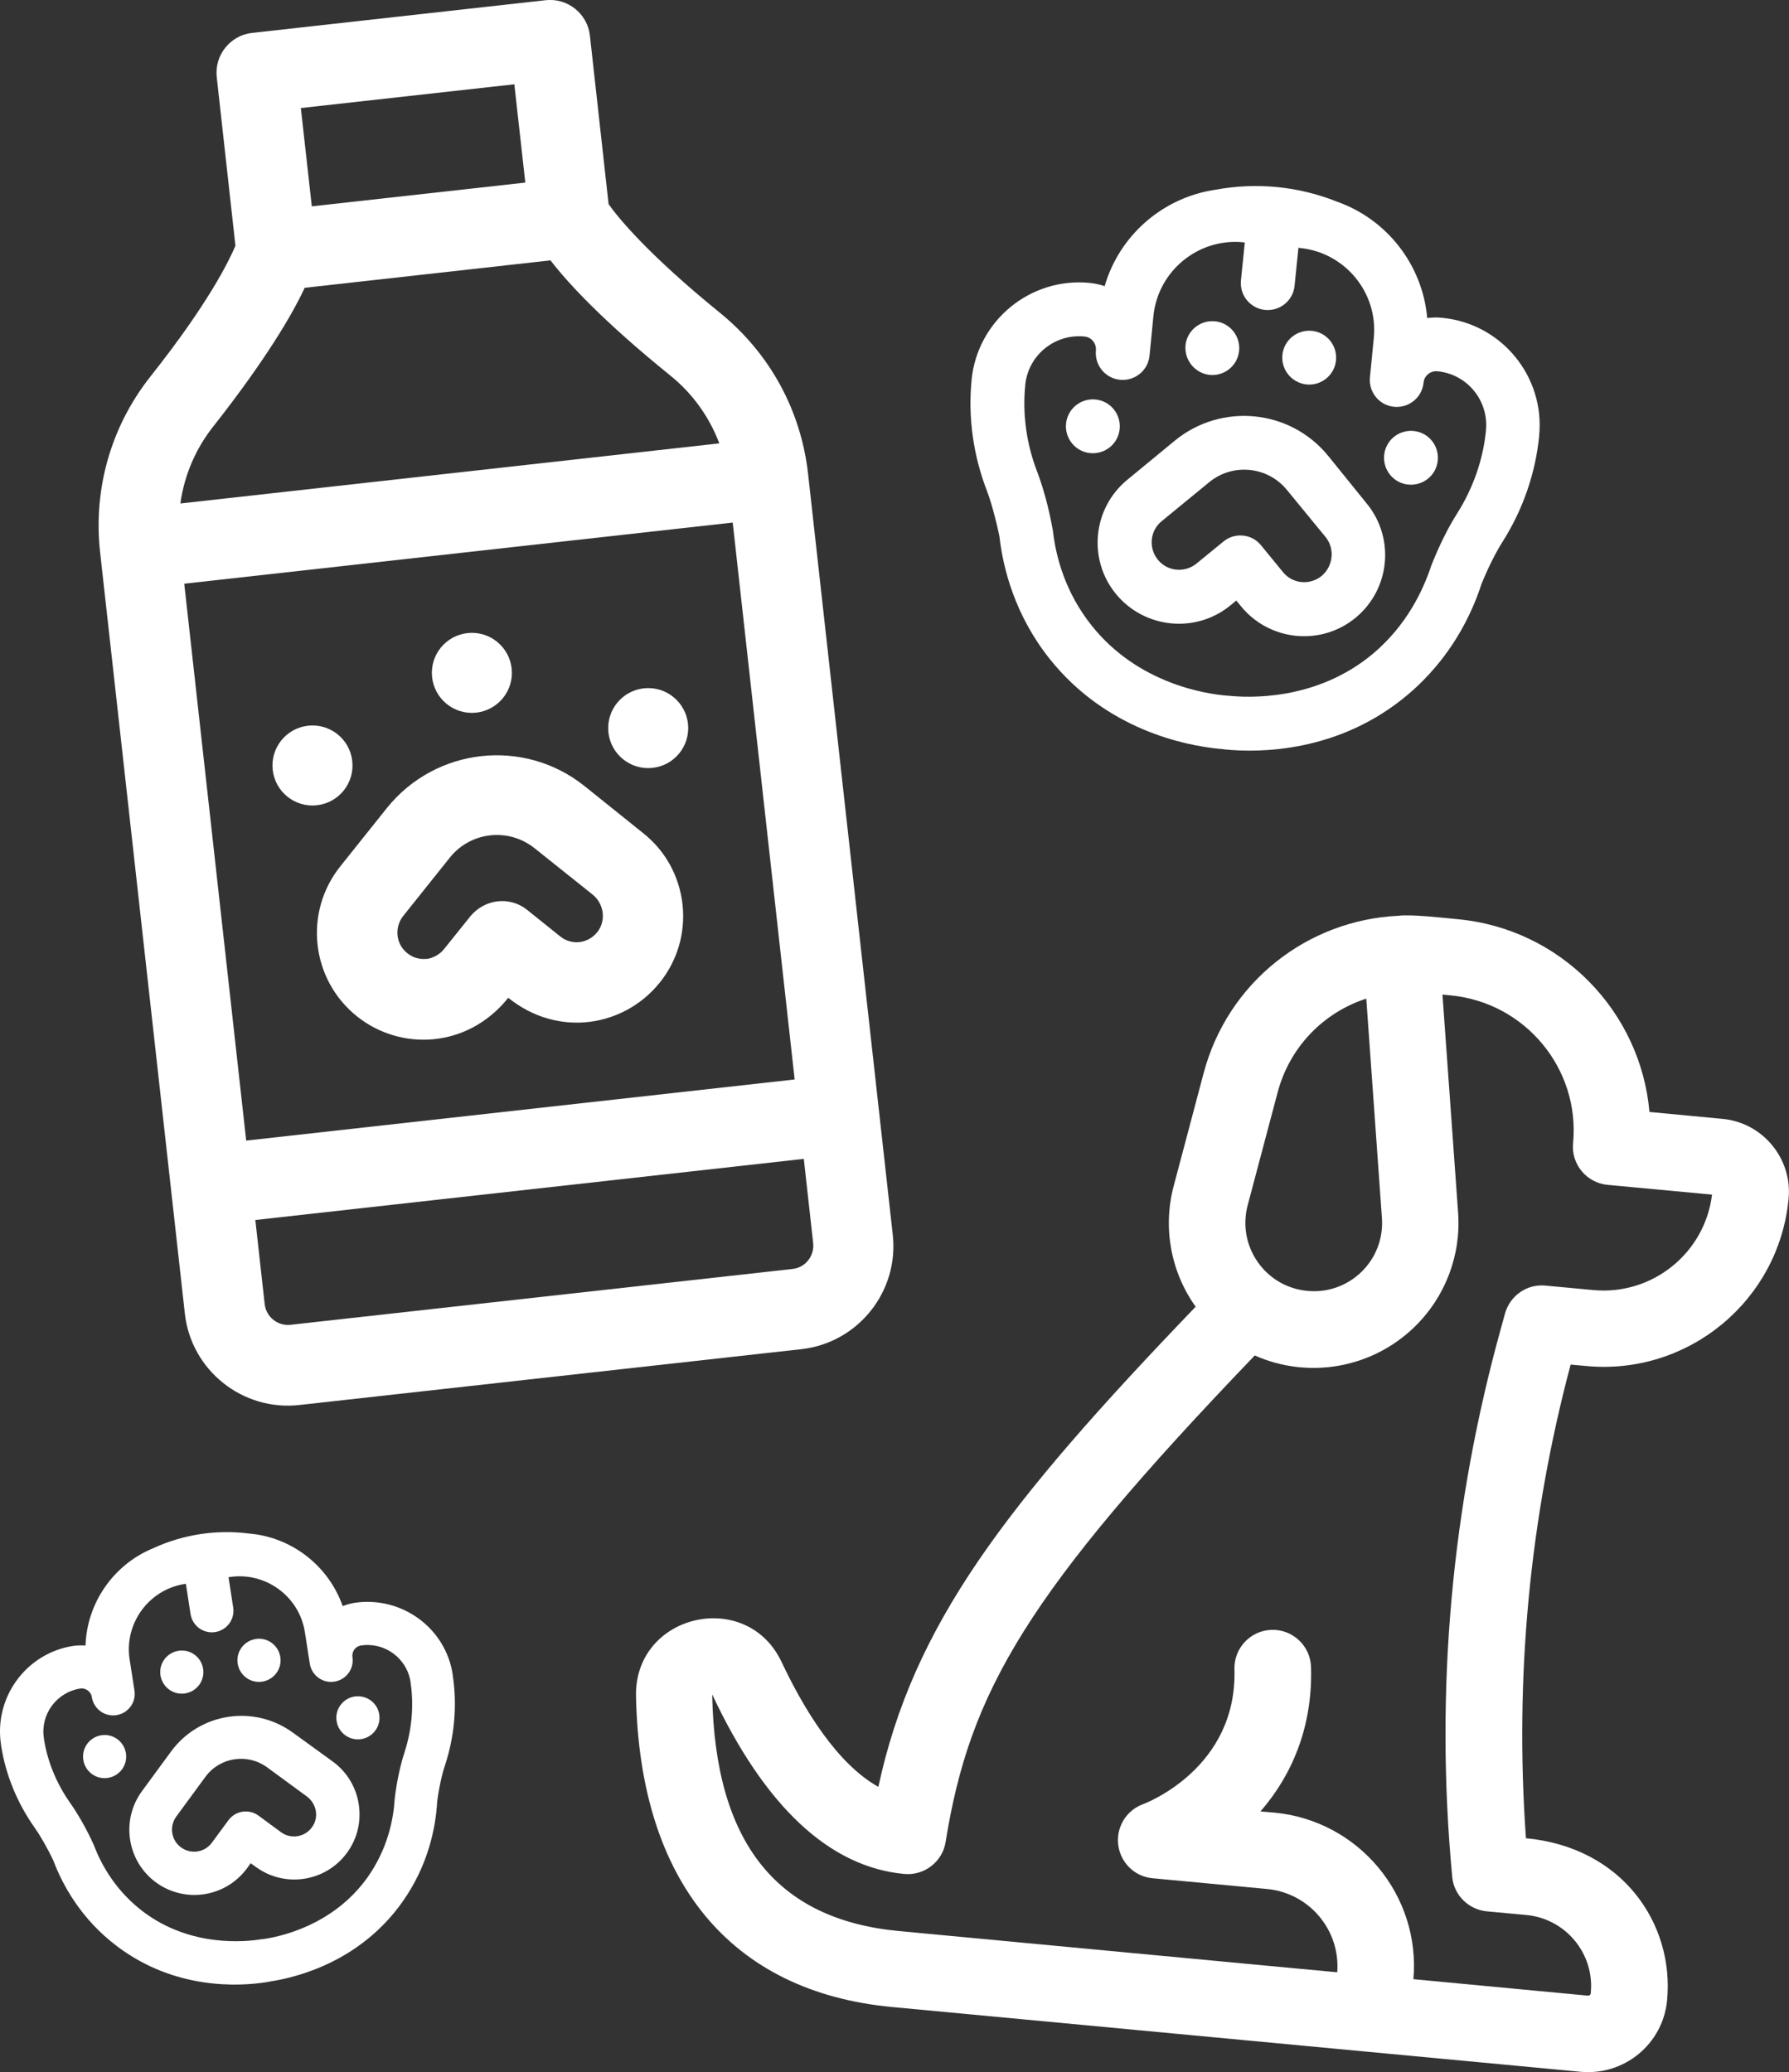 <?xml version="1.0" encoding="utf-8"?>
<!-- Generator: Adobe Illustrator 28.2.0, SVG Export Plug-In . SVG Version: 6.00 Build 0)  -->
<svg version="1.1" id="Layer_1" xmlns="http://www.w3.org/2000/svg" xmlns:xlink="http://www.w3.org/1999/xlink" x="0px" y="0px"
	 viewBox="0 0 880.7 1020.2" style="enable-background:new 0 0 880.7 1020.2;" xml:space="preserve">
<rect x="0" y="0" width="880.7" height="1020.2" fill="#333333" stroke="none"/>
<style type="text/css">
	.st0{fill:#FFFFFF;}
</style>
<g>
	<g>
		<path class="st0" d="M287.7,387c-29.8-23.8-73.2-19-97.2,10.8l-23,28.8c-18.1,22.7-14.4,55.7,8.2,73.8
			c21.6,17.3,54.6,15.8,74.5-9.1c24.9,20,57.3,14,74.5-7.4l0.1-0.1c8.8-11,12.7-24.6,11.2-38.5c-1.6-13.9-8.4-26.4-19.4-35.1
			L287.7,387z M294,459C294,459.1,294,459.1,294,459c-4.6,5.7-12.7,6.6-18.3,2l-16.2-13c-4.2-3.4-9.5-4.8-14.6-4.2
			c-5,0.6-9.8,3.1-13.3,7.3l-13,16.2c-4,5-10,5-8.6,4.8c-3.4,0.4-6.9-0.6-9.5-2.8c-5.6-4.4-6.5-12.6-2-18.3l23-28.8
			c10.2-12.7,28.8-14.8,41.6-4.6l28.8,23C297.5,445.3,298.4,453.5,294,459L294,459z"/>
		<circle class="st0" cx="232.3" cy="331.3" r="19.7"/>
		<circle class="st0" cx="319.1" cy="358.5" r="19.7"/>
		
			<ellipse transform="matrix(0.994 -0.111 0.111 0.994 -40.78 19.328)" class="st0" cx="153.7" cy="376.9" rx="19.7" ry="19.7"/>
		<path class="st0" d="M299.6,100.5l-9.2-83c-1.2-10.8-11-18.6-21.8-17.4L124.1,16.2c-10.8,1.2-18.6,11-17.4,21.8l9.2,83
			c-3.1,7.3-13.1,28.1-41.7,64.2c-19.6,24.7-28.4,55.6-24.9,86.9l41.7,374.7c3.1,27.9,28.4,48.1,56.3,45l247.2-27.5
			c27.9-3.1,48.1-28.4,45-56.3l-41.7-374.7c-3.5-31.3-18.9-59.4-43.4-79.3C318.7,125,304.1,106.9,299.6,100.5L299.6,100.5z
			 M90.7,287.4l270-30.1l30.5,274.2l-270,30.1L90.7,287.4z M148.1,53.2l105.1-11.7l5.4,48.4l-105.1,11.7L148.1,53.2z M150,141.7
			l121-13.5c8.7,11.3,26,30,58.6,56.4c11.3,9,19.6,20.7,24.5,33.7L88.8,247.9c1.9-13.8,7.5-27.1,16.5-38.3
			C131.2,176.6,144,154.6,150,141.7L150,141.7z M390.2,624.8l-247.2,27.5c-6.3,0.7-12-3.9-12.7-10.2l-4.6-41.4l270-30.1l4.6,41.4
			C401,618.4,396.5,624.1,390.2,624.8z"/>
	</g>
	<g>
		<path class="st0" d="M653.8,224.4c-18.8-23-52.6-26.2-75.5-7.4l-23.3,19.2c-17.1,14-19.6,39.3-5.6,56.3
			c14.1,17.1,39.3,19.5,56.3,5.6l2.9-2.4l2.4,2.9c14,17.1,39.3,19.6,56.3,5.6c8.5-7,13.4-16.8,14.4-27c1-10.2-1.9-20.8-8.9-29.3
			L653.8,224.4z M650.6,283.6c-5.8,4.7-14.3,3.9-19-1.9l-10.8-13.2c-4.6-5.7-13-6.5-18.6-1.8l-13.2,10.8c-5.8,4.7-14.3,3.9-19-1.9
			c-4.7-5.8-3.9-14.3,1.9-19l23.4-19.2c11.6-9.5,28.7-7.8,38.2,3.8l19.2,23.4C657.2,270.3,656.3,278.8,650.6,283.6z"/>
		<path class="st0" d="M595.5,184.6c7.3,0.7,13.8-4.6,14.5-11.9c0.7-7.3-4.6-13.8-11.9-14.5c-7.3-0.7-13.8,4.6-14.5,11.9
			C583,177.4,588.3,183.8,595.5,184.6z"/>
		<path class="st0" d="M643.2,189.3c7.3,0.7,13.8-4.6,14.5-11.9c0.7-7.3-4.6-13.8-11.9-14.5c-7.3-0.7-13.8,4.6-14.5,11.9
			C630.6,182.1,635.9,188.5,643.2,189.3z"/>
		<path class="st0" d="M551.2,211.2c0.7-7.3-4.6-13.8-11.9-14.5c-7.3-0.7-13.8,4.6-14.5,11.9c-0.7,7.3,4.6,13.8,11.9,14.5
			C544,223.8,550.5,218.5,551.2,211.2z"/>
		<path class="st0" d="M695.9,212.2c-7.3-0.7-13.8,4.6-14.5,11.9c-0.7,7.3,4.6,13.8,11.9,14.5c7.3,0.7,13.8-4.6,14.5-11.9
			C708.5,219.4,703.2,212.9,695.9,212.2z"/>
		<path class="st0" d="M710,156.5c-2.5-0.3-5-0.2-7.4,0.1c-2.3-26.2-19.8-48.6-44.4-57.3c-19-7.6-39.7-9.6-59.7-5.9
			c-25.8,3.7-47.4,22.3-54.7,47.5c-2.3-0.8-4.7-1.3-7.3-1.6c-29.2-2.9-55.3,18.5-58.2,47.7l0,0.2c-1.8,18.2,0.8,37.1,7.6,54.6
			c2,5.3,4.4,13.9,6.1,22.3c1.8,15.8,7.6,38.8,24.8,60.4c27.8,34.8,66.4,42.5,83.3,44.2c0.5,0,1,0.1,1.4,0.1
			c0.5,0.1,0.9,0.1,1.4,0.2c16.9,1.7,56.3,1.7,90.3-27.1c21-17.8,31.2-39.2,36.1-54.3c0,0,0,0,0,0c3.3-8.2,7.2-15.8,10.3-20.7
			c10.1-15.9,16.3-33.9,18.1-52.1l0-0.2C760.6,185.4,739.2,159.3,710,156.5z M676.1,321.7c-28.1,23.7-62.1,21.9-71.9,20.8l-0.4,0
			c-9.8-0.8-43.5-5.7-66.4-34.5c-13-16.3-17.5-33.7-19-46c0-0.3,0-0.5-0.1-0.8c-2-11.5-5-21.8-7.7-28.9c-5.3-13.7-7.3-28.4-5.9-42.5
			l0-0.2c1.4-14.6,14.5-25.4,29.2-23.9c3.4,0.3,5.9,3.4,5.6,6.8c-0.7,7.3,4.6,13.8,11.9,14.5c7.3,0.7,13.8-4.6,14.5-11.9l1.9-19.4
			c2.2-22.3,22.1-38.6,44.3-36.4l0.7,0.1l-1.9,18.7c-0.7,7.3,4.6,13.8,11.9,14.5c7.3,0.7,13.8-4.6,14.5-11.9l1.9-18.7l0.7,0.1
			c22.3,2.2,38.6,22.1,36.4,44.3l-1.9,19.4c-0.7,7.3,4.6,13.8,11.9,14.5s13.8-4.6,14.5-11.9c0.3-3.4,3.4-5.9,6.8-5.6
			c14.7,1.4,25.4,14.5,23.9,29.2l0,0.2c-1.4,14.1-6.3,28.1-14.1,40.5c-4.1,6.4-8.8,15.5-13,26.3c0,0,0,0.1,0,0.1
			C700.4,290.9,692.5,307.8,676.1,321.7z"/>
	</g>
	<g>
		<path class="st0" d="M144.3,853.2c-19.2-14.1-46.1-9.9-60.1,9.2l-14.3,19.5c-10.5,14.3-7.4,34.4,6.8,44.9
			c14.3,10.5,34.4,7.4,44.9-6.9l1.8-2.5l2.5,1.8c14.3,10.5,34.4,7.4,44.9-6.9c5.2-7.1,7.1-15.7,5.8-23.9c-1.2-8.1-5.6-15.8-12.7-21
			L144.3,853.2z M153.5,899.8c-3.5,4.8-10.4,5.9-15.2,2.3l-11-8.1c-4.7-3.5-11.4-2.5-14.9,2.3l-8.1,11c-3.5,4.8-10.3,5.9-15.2,2.3
			c-4.8-3.5-5.9-10.3-2.3-15.2l14.3-19.5c7.1-9.7,20.7-11.8,30.4-4.7l19.5,14.3C156,888.2,157.1,895,153.5,899.8z"/>
		<path class="st0" d="M91.1,833.8c5.8-0.9,9.8-6.3,8.9-12.1c-0.9-5.8-6.3-9.8-12.1-8.9c-5.8,0.9-9.8,6.3-8.9,12.1
			C79.9,830.7,85.3,834.7,91.1,833.8z"/>
		<path class="st0" d="M129.1,828c5.8-0.9,9.8-6.3,8.9-12.1c-0.9-5.8-6.3-9.8-12.1-8.9c-5.8,0.9-9.8,6.3-8.9,12.1
			C117.9,824.9,123.3,828.9,129.1,828z"/>
		<path class="st0" d="M62,863.3c-0.9-5.8-6.3-9.8-12.1-8.9c-5.8,0.9-9.8,6.3-8.9,12.1c0.9,5.8,6.3,9.8,12.1,8.9
			C58.9,874.5,62.9,869.1,62,863.3z"/>
		<path class="st0" d="M174.6,835.3c-5.8,0.9-9.8,6.3-8.9,12.1c0.9,5.8,6.3,9.8,12.1,8.9c5.8-0.9,9.8-6.3,8.9-12.1
			C185.9,838.4,180.4,834.5,174.6,835.3z"/>
		<path class="st0" d="M174.5,789.2c-2,0.3-3.9,0.9-5.8,1.6c-7-19.9-25.1-33.9-45.9-35.7c-16.2-2.1-32.7,0.4-47.6,7.3
			c-19.3,8-32.4,26.8-33.1,47.8c-1.9-0.1-3.9-0.1-6,0.2C13,813.9-3.1,835.7,0.5,859l0,0.2c2.2,14.5,8,28.7,16.7,40.9
			c2.6,3.7,6.2,9.9,9.1,16.1c4.5,11.9,13.6,28.7,31.2,42c28.5,21.6,60,19.9,73.5,17.8c0.4-0.1,0.8-0.1,1.1-0.2
			c0.4-0.1,0.7-0.1,1.1-0.2c13.5-2.1,44.1-9.9,64.8-39c12.8-18,16.5-36.7,17.2-49.4c0,0,0,0,0,0c0.9-7,2.4-13.7,3.9-18.1
			c4.7-14.3,6-29.6,3.8-44.1l0-0.2C219.6,801.7,197.8,785.7,174.5,789.2z M180.9,924.4c-17.1,24-43.9,29.4-51.7,30.4l-0.3,0
			c-7.8,1.3-35,4.2-58.5-13.6c-13.3-10.1-20.3-22.7-23.9-31.9c0-0.2-0.1-0.4-0.2-0.6c-3.8-8.5-8.2-15.9-11.7-20.9
			c-6.8-9.6-11.3-20.6-13-31.8l0-0.2c-1.8-11.7,6.3-22.6,17.9-24.4c2.7-0.4,5.3,1.5,5.7,4.2c0.9,5.8,6.3,9.8,12.1,8.9
			c5.8-0.9,9.8-6.3,8.9-12.1l-2.4-15.4c-2.7-17.7,9.5-34.4,27.2-37.1l0.5-0.1l2.3,14.9c0.9,5.8,6.3,9.8,12.1,8.9s9.8-6.3,8.9-12.1
			l-2.3-14.9l0.5-0.1c17.7-2.7,34.4,9.5,37.1,27.2l2.4,15.4c0.9,5.8,6.3,9.8,12.1,8.9c5.8-0.9,9.8-6.3,8.9-12.1
			c-0.4-2.7,1.5-5.3,4.2-5.7c11.7-1.8,22.6,6.3,24.4,17.9l0,0.2c1.7,11.2,0.7,23.1-2.9,34.3c-1.9,5.8-3.8,13.8-4.9,23.1
			c0,0,0,0.1,0,0.1C193.7,895.7,190.9,910.3,180.9,924.4z"/>
	</g>
	<path class="st0" d="M751.2,905.1c-5.6-78.6,1.7-156.9,22-233.2l7.8,0.7c50.2,4.7,94.8-32.3,99.5-82.4
		c1.9-19.8-12.8-37.5-32.6-39.3l-35.9-3.4c-4.3-49.3-43.4-90.1-94.3-94.9c-7.3-0.7-23.1-2.5-29.2-1.7c-45.1,2.1-84.2,32.9-96,77.6
		c-12.9,48.8-9.4,35.3-14.7,55.4c-5.4,20.3-1.6,42.1,10.8,59.5c-94.2,98.1-139,156.7-156.2,236.4c-20.4-11.4-36.7-38.3-47.6-61.4
		c-17.2-36.6-72.5-23.8-71.7,16.7c1.8,91.3,46.6,145.6,126,153.1l339,31.9c21.5,2,40.6-13.7,42.6-35.3
		C824.2,947.6,799.1,909.6,751.2,905.1L751.2,905.1z M672.6,491.7l7.7,108c1.5,20.8-16,37.9-36.7,35.9c-20.7-1.9-34.7-22-29.4-42.1
		c0,0,0,0,0,0c9.5-35.8,6.4-24.2,14.7-55.4c0,0,0,0,0,0C634.8,515.5,651.6,498.5,672.6,491.7L672.6,491.7z M781.6,982.6l-85.8-8.1
		c3.6-41.4-27-78.1-68.4-82l-6.9-0.6c17.1-19.7,25.7-44,24.9-71.1c-0.3-10.4-9-18.6-19.4-18.3c-10.4,0.3-18.6,9-18.3,19.4
		c1.4,48.5-43.1,65.7-44.9,66.4c-8.3,3-13.4,11.3-12.3,20.1s8.1,15.6,16.9,16.4l56.4,5.3c20.8,2,36.1,20.3,34.5,41l-24.7-2.3
		l-191.1-18c-60.4-5.7-90.5-43.7-91.9-116.3c0,0,0,0,0.1,0c0,0,0,0,0,0c25.9,55.1,57.7,84.8,94.5,88.2c10,0.9,18.8-6.2,20.3-15.7
		c11.9-74.2,39.9-122.6,152.2-239.6c26.3,11.7,57.6,6.5,78.8-14.2c15-14.7,22.8-35.1,21.3-56.1l-7.7-107.4l4,0.4
		c36.7,3.5,63.8,36.1,60.3,72.8c-1,10.3,6.6,19.5,17,20.5l51.4,4.8c-3.5,28.8-29.4,49.7-58.4,47l-23.6-2.2
		c-9.1-0.9-17.4,4.9-19.9,13.7l-1.7,6.2c-24.7,88.5-32.9,179.7-24.3,271.2c0.8,9,8,16.1,17,17l19.5,1.8c19.3,1.8,33.6,19,31.7,38.3
		C783.2,982.1,782.4,982.7,781.6,982.6L781.6,982.6z"/>
</g>
</svg>
